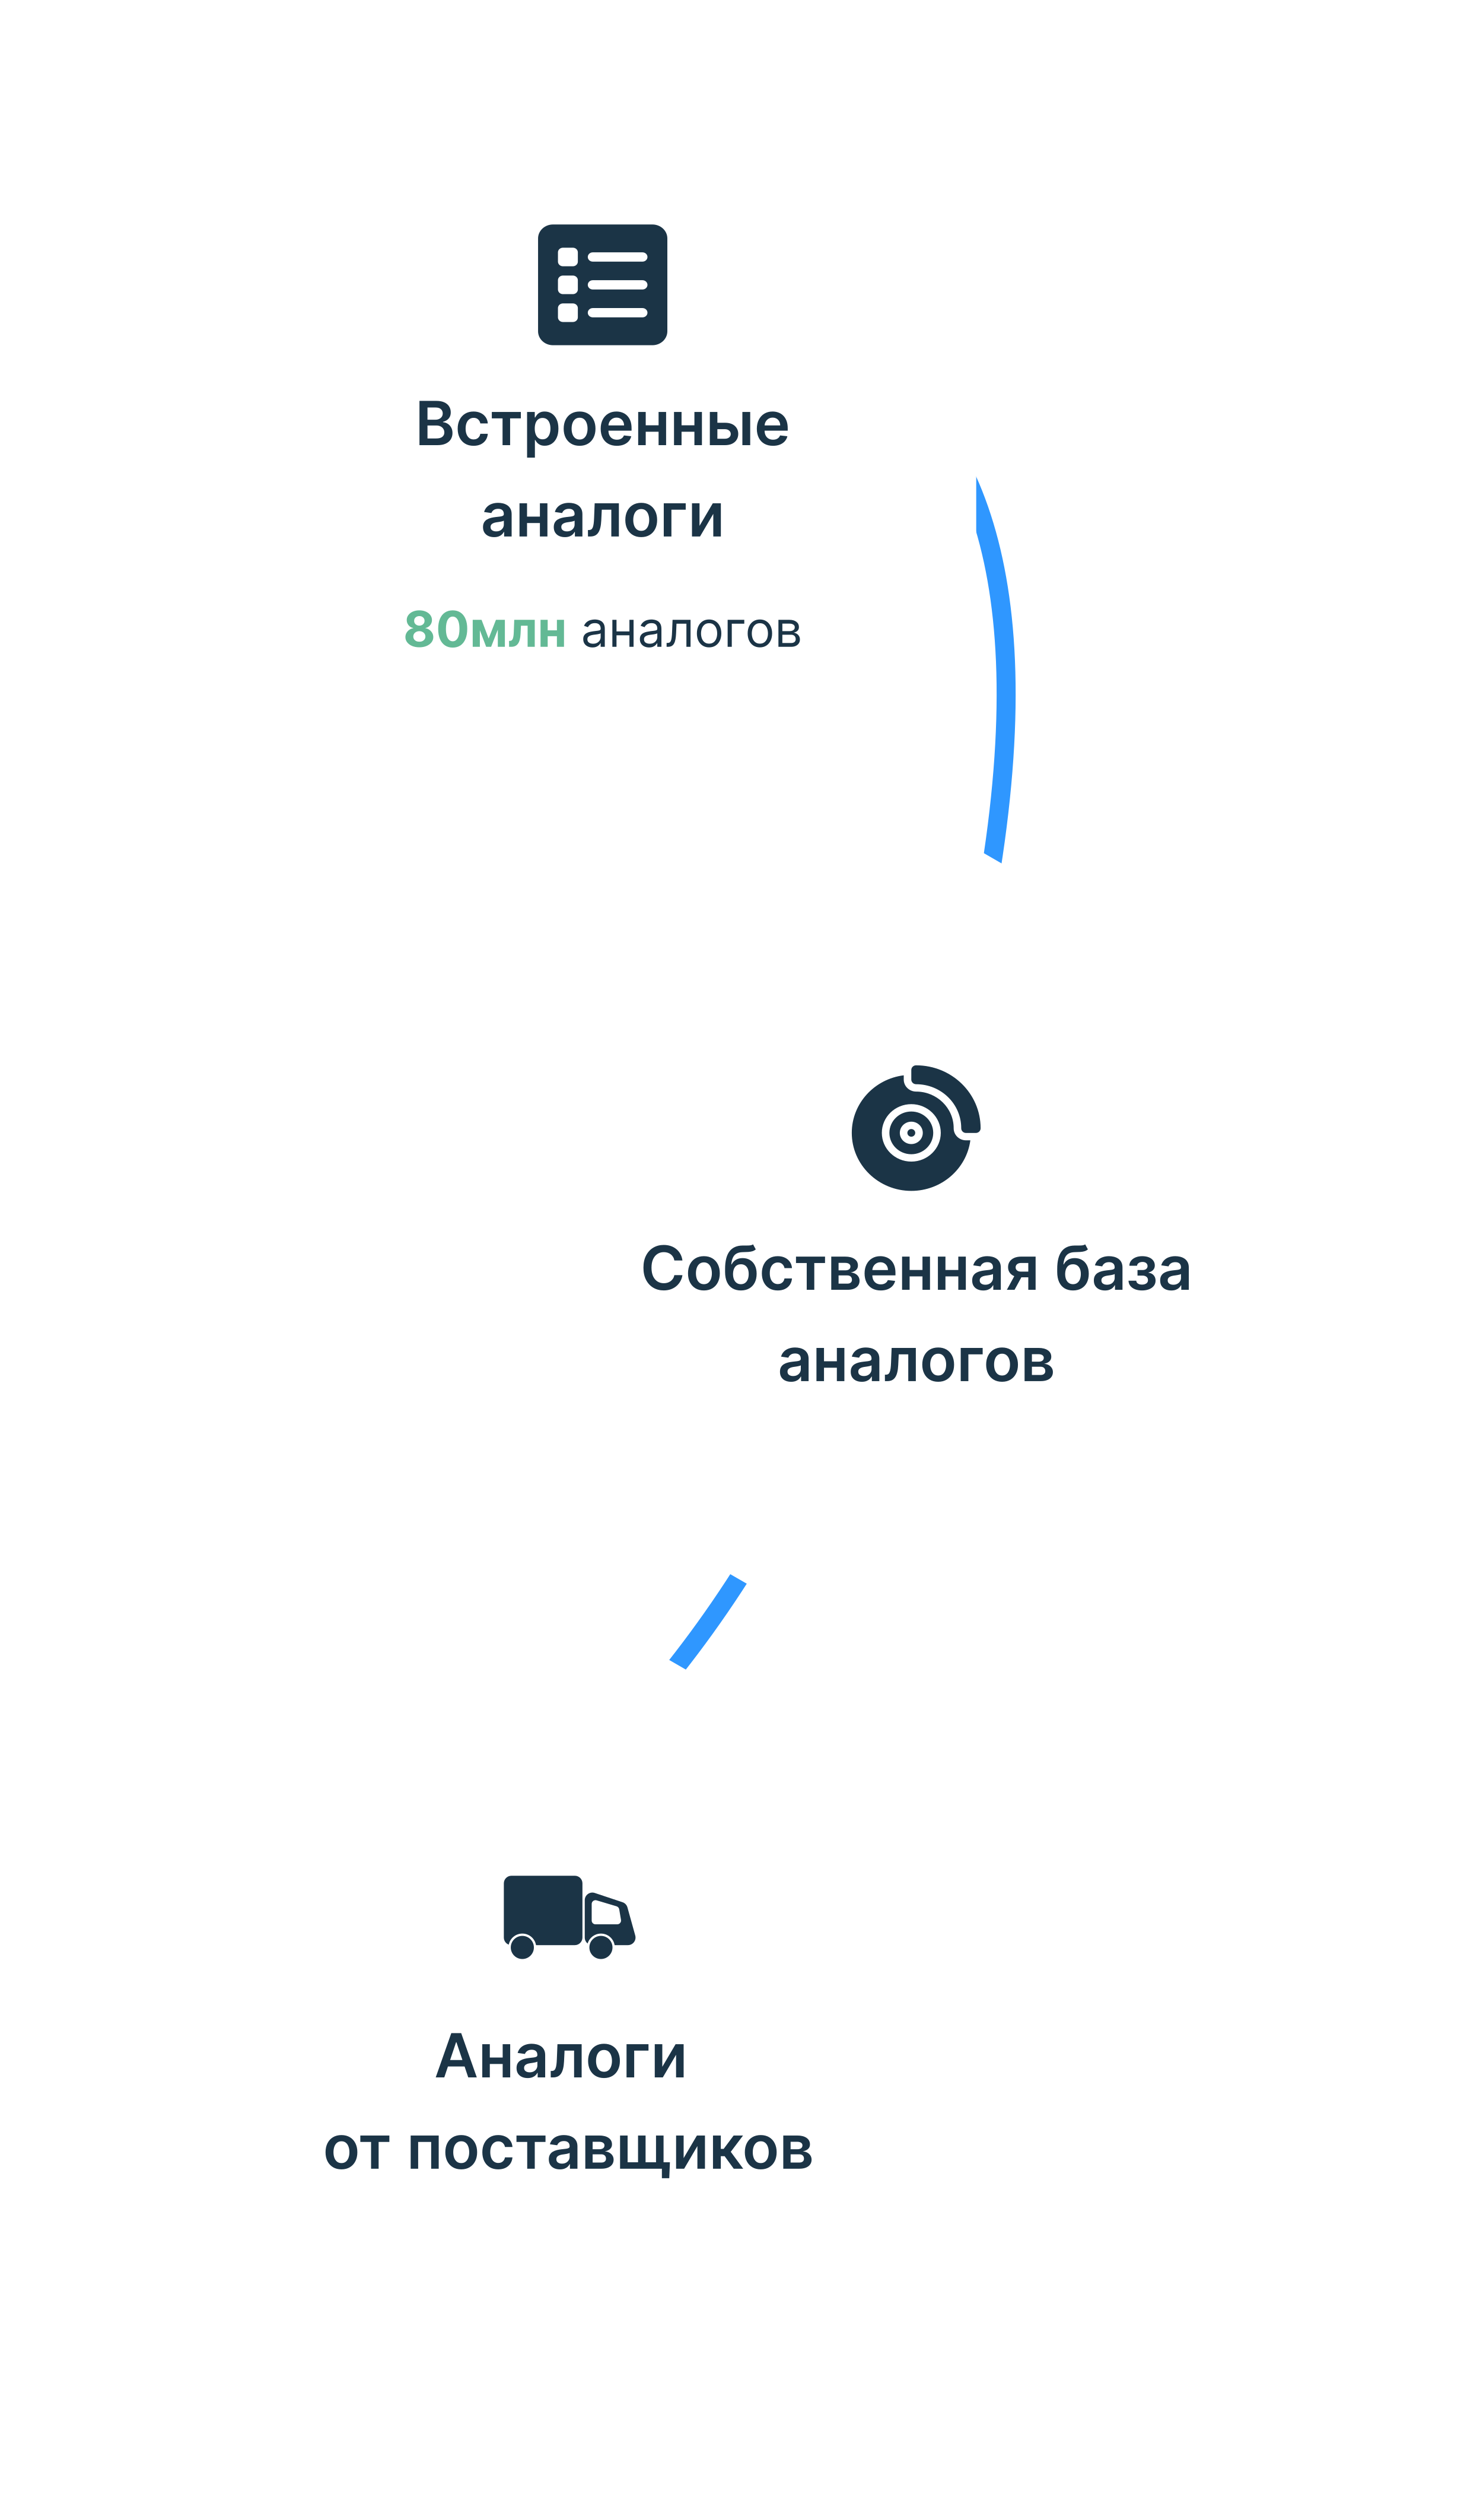 <?xml version="1.0" encoding="UTF-8"?> <svg xmlns="http://www.w3.org/2000/svg" width="390" height="657" viewBox="0 0 390 657" fill="none"> <path d="M144 76.5C203 76.5 306.5 79 246.5 291C207.721 428.018 161.5 451.167 129 495" stroke="#2F97FF" stroke-width="5" stroke-linejoin="round"></path> <g filter="url(#filter0_d_270_41472)"> <path d="M148 8.774C154.188 5.201 161.812 5.201 168 8.774L246.727 54.227C252.915 57.799 256.727 64.402 256.727 71.547V162.453C256.727 169.598 252.915 176.201 246.727 179.774L168 225.226C161.812 228.799 154.188 228.799 148 225.226L69.273 179.774C63.085 176.201 59.273 169.598 59.273 162.453V71.547C59.273 64.402 63.085 57.799 69.273 54.227L148 8.774Z" fill="white"></path> </g> <path d="M171.577 59H145.423C144.383 59 143.385 59.386 142.649 60.072C141.913 60.759 141.5 61.69 141.5 62.661V87.072C141.5 88.043 141.913 88.974 142.649 89.661C143.385 90.348 144.383 90.733 145.423 90.733H171.577C172.617 90.733 173.615 90.348 174.351 89.661C175.087 88.974 175.5 88.043 175.5 87.072V62.661C175.5 61.69 175.087 60.759 174.351 60.072C173.615 59.386 172.617 59 171.577 59ZM148.038 72.426H150.654C151.001 72.426 151.333 72.554 151.579 72.783C151.824 73.012 151.962 73.323 151.962 73.646V76.087C151.962 76.411 151.824 76.721 151.579 76.95C151.333 77.179 151.001 77.308 150.654 77.308H148.038C147.692 77.308 147.359 77.179 147.114 76.95C146.869 76.721 146.731 76.411 146.731 76.087V73.646C146.731 73.323 146.869 73.012 147.114 72.783C147.359 72.554 147.692 72.426 148.038 72.426ZM146.731 68.764V66.323C146.731 65.999 146.869 65.689 147.114 65.46C147.359 65.231 147.692 65.103 148.038 65.103H150.654C151.001 65.103 151.333 65.231 151.579 65.46C151.824 65.689 151.962 65.999 151.962 66.323V68.764C151.962 69.088 151.824 69.398 151.579 69.627C151.333 69.856 151.001 69.985 150.654 69.985H148.038C147.692 69.985 147.359 69.856 147.114 69.627C146.869 69.398 146.731 69.088 146.731 68.764ZM148.038 79.749H150.654C151.001 79.749 151.333 79.877 151.579 80.106C151.824 80.335 151.962 80.645 151.962 80.969V83.41C151.962 83.734 151.824 84.044 151.579 84.273C151.333 84.502 151.001 84.631 150.654 84.631H148.038C147.692 84.631 147.359 84.502 147.114 84.273C146.869 84.044 146.731 83.734 146.731 83.41V80.969C146.731 80.645 146.869 80.335 147.114 80.106C147.359 79.877 147.692 79.749 148.038 79.749ZM155.885 80.969H168.962C169.308 80.969 169.641 81.098 169.886 81.327C170.131 81.556 170.269 81.866 170.269 82.19C170.269 82.513 170.131 82.824 169.886 83.053C169.641 83.282 169.308 83.41 168.962 83.41H155.885C155.538 83.41 155.205 83.282 154.96 83.053C154.715 82.824 154.577 82.513 154.577 82.19C154.577 81.866 154.715 81.556 154.96 81.327C155.205 81.098 155.538 80.969 155.885 80.969V80.969ZM154.577 74.867C154.577 74.543 154.715 74.233 154.96 74.004C155.205 73.775 155.538 73.646 155.885 73.646H168.962C169.308 73.646 169.641 73.775 169.886 74.004C170.131 74.233 170.269 74.543 170.269 74.867C170.269 75.19 170.131 75.501 169.886 75.73C169.641 75.959 169.308 76.087 168.962 76.087H155.885C155.538 76.087 155.205 75.959 154.96 75.73C154.715 75.501 154.577 75.19 154.577 74.867ZM168.962 68.764H155.885C155.538 68.764 155.205 68.635 154.96 68.407C154.715 68.178 154.577 67.867 154.577 67.544C154.577 67.22 154.715 66.909 154.96 66.681C155.205 66.452 155.538 66.323 155.885 66.323H168.962C169.308 66.323 169.641 66.452 169.886 66.681C170.131 66.909 170.269 67.22 170.269 67.544C170.269 67.867 170.131 68.178 169.886 68.407C169.641 68.635 169.308 68.764 168.962 68.764Z" fill="#1B3446"></path> <path d="M110.312 117V105.364H114.766C115.607 105.364 116.306 105.496 116.863 105.761C117.424 106.023 117.842 106.381 118.119 106.835C118.399 107.29 118.539 107.805 118.539 108.381C118.539 108.854 118.448 109.259 118.266 109.597C118.085 109.93 117.84 110.201 117.533 110.409C117.227 110.617 116.884 110.767 116.505 110.858V110.972C116.918 110.994 117.314 111.121 117.692 111.352C118.075 111.58 118.388 111.902 118.63 112.318C118.872 112.735 118.994 113.239 118.994 113.83C118.994 114.432 118.848 114.973 118.556 115.455C118.264 115.932 117.825 116.309 117.238 116.585C116.651 116.862 115.912 117 115.022 117H110.312ZM112.42 115.239H114.687C115.452 115.239 116.003 115.093 116.34 114.801C116.681 114.506 116.852 114.127 116.852 113.665C116.852 113.32 116.766 113.009 116.596 112.733C116.425 112.453 116.183 112.233 115.869 112.074C115.554 111.911 115.179 111.83 114.744 111.83H112.42V115.239ZM112.42 110.312H114.505C114.869 110.312 115.196 110.246 115.488 110.114C115.78 109.977 116.009 109.786 116.175 109.54C116.346 109.29 116.431 108.994 116.431 108.653C116.431 108.203 116.272 107.831 115.954 107.54C115.639 107.248 115.172 107.102 114.55 107.102H112.42V110.312ZM124.543 117.17C123.672 117.17 122.924 116.979 122.299 116.597C121.678 116.214 121.199 115.686 120.862 115.011C120.528 114.333 120.362 113.553 120.362 112.67C120.362 111.784 120.532 111.002 120.873 110.324C121.214 109.642 121.695 109.112 122.316 108.733C122.941 108.35 123.68 108.159 124.532 108.159C125.24 108.159 125.867 108.29 126.413 108.551C126.962 108.809 127.399 109.174 127.725 109.648C128.051 110.117 128.237 110.667 128.282 111.295H126.316C126.237 110.875 126.047 110.525 125.748 110.244C125.452 109.96 125.057 109.818 124.56 109.818C124.14 109.818 123.771 109.932 123.452 110.159C123.134 110.383 122.886 110.705 122.708 111.125C122.534 111.545 122.447 112.049 122.447 112.636C122.447 113.231 122.534 113.742 122.708 114.17C122.882 114.595 123.127 114.922 123.441 115.153C123.759 115.381 124.132 115.494 124.56 115.494C124.863 115.494 125.134 115.437 125.373 115.324C125.615 115.206 125.818 115.038 125.981 114.818C126.144 114.598 126.255 114.331 126.316 114.017H128.282C128.233 114.634 128.051 115.182 127.737 115.659C127.422 116.133 126.994 116.504 126.452 116.773C125.911 117.038 125.274 117.17 124.543 117.17ZM129.337 109.96V108.273H136.974V109.96H134.15V117H132.161V109.96H129.337ZM138.612 120.273V108.273H140.634V109.716H140.754C140.86 109.504 141.009 109.278 141.202 109.04C141.396 108.797 141.657 108.591 141.987 108.42C142.316 108.246 142.737 108.159 143.248 108.159C143.922 108.159 144.53 108.331 145.072 108.676C145.617 109.017 146.049 109.523 146.367 110.193C146.689 110.86 146.85 111.678 146.85 112.648C146.85 113.606 146.693 114.42 146.379 115.091C146.064 115.761 145.636 116.273 145.094 116.625C144.553 116.977 143.939 117.153 143.254 117.153C142.754 117.153 142.339 117.07 142.009 116.903C141.68 116.737 141.415 116.536 141.214 116.301C141.017 116.062 140.863 115.837 140.754 115.625H140.668V120.273H138.612ZM140.629 112.636C140.629 113.201 140.708 113.695 140.867 114.119C141.03 114.544 141.263 114.875 141.566 115.114C141.873 115.348 142.244 115.466 142.68 115.466C143.134 115.466 143.515 115.345 143.822 115.102C144.129 114.856 144.36 114.521 144.515 114.097C144.674 113.669 144.754 113.182 144.754 112.636C144.754 112.095 144.676 111.614 144.521 111.193C144.365 110.773 144.134 110.443 143.827 110.205C143.521 109.966 143.138 109.847 142.68 109.847C142.24 109.847 141.867 109.962 141.56 110.193C141.254 110.424 141.021 110.748 140.862 111.165C140.706 111.581 140.629 112.072 140.629 112.636ZM152.418 117.17C151.566 117.17 150.827 116.983 150.202 116.608C149.577 116.233 149.093 115.708 148.748 115.034C148.407 114.36 148.237 113.572 148.237 112.67C148.237 111.769 148.407 110.979 148.748 110.301C149.093 109.623 149.577 109.097 150.202 108.722C150.827 108.347 151.566 108.159 152.418 108.159C153.271 108.159 154.009 108.347 154.634 108.722C155.259 109.097 155.742 109.623 156.083 110.301C156.428 110.979 156.6 111.769 156.6 112.67C156.6 113.572 156.428 114.36 156.083 115.034C155.742 115.708 155.259 116.233 154.634 116.608C154.009 116.983 153.271 117.17 152.418 117.17ZM152.43 115.523C152.892 115.523 153.278 115.396 153.589 115.142C153.899 114.884 154.13 114.54 154.282 114.108C154.437 113.676 154.515 113.195 154.515 112.665C154.515 112.131 154.437 111.648 154.282 111.216C154.13 110.78 153.899 110.434 153.589 110.176C153.278 109.919 152.892 109.79 152.43 109.79C151.956 109.79 151.562 109.919 151.248 110.176C150.937 110.434 150.704 110.78 150.549 111.216C150.397 111.648 150.322 112.131 150.322 112.665C150.322 113.195 150.397 113.676 150.549 114.108C150.704 114.54 150.937 114.884 151.248 115.142C151.562 115.396 151.956 115.523 152.43 115.523ZM162.21 117.17C161.335 117.17 160.579 116.989 159.942 116.625C159.31 116.258 158.823 115.739 158.482 115.068C158.141 114.394 157.971 113.6 157.971 112.688C157.971 111.79 158.141 111.002 158.482 110.324C158.827 109.642 159.308 109.112 159.925 108.733C160.543 108.35 161.268 108.159 162.102 108.159C162.639 108.159 163.147 108.246 163.624 108.42C164.105 108.591 164.53 108.856 164.897 109.216C165.268 109.576 165.56 110.034 165.772 110.591C165.984 111.144 166.09 111.803 166.09 112.568V113.199H158.937V111.812H164.119C164.115 111.419 164.03 111.068 163.863 110.761C163.696 110.451 163.463 110.206 163.164 110.028C162.869 109.85 162.524 109.761 162.13 109.761C161.71 109.761 161.34 109.864 161.022 110.068C160.704 110.269 160.456 110.534 160.278 110.864C160.103 111.189 160.014 111.547 160.011 111.938V113.148C160.011 113.655 160.103 114.091 160.289 114.455C160.475 114.814 160.734 115.091 161.067 115.284C161.401 115.473 161.791 115.568 162.238 115.568C162.537 115.568 162.808 115.527 163.05 115.443C163.293 115.356 163.503 115.229 163.681 115.062C163.859 114.896 163.994 114.689 164.085 114.443L166.005 114.659C165.884 115.167 165.653 115.61 165.312 115.989C164.975 116.364 164.543 116.655 164.016 116.864C163.49 117.068 162.888 117.17 162.21 117.17ZM173.825 111.784V113.472H169.177V111.784H173.825ZM169.813 108.273V117H167.83V108.273H169.813ZM175.171 108.273V117H173.194V108.273H175.171ZM183.246 111.784V113.472H178.599V111.784H183.246ZM179.235 108.273V117H177.252V108.273H179.235ZM184.593 108.273V117H182.616V108.273H184.593ZM188.066 111.114H190.64C191.754 111.114 192.615 111.384 193.225 111.926C193.835 112.468 194.142 113.178 194.146 114.057C194.142 114.629 194.002 115.136 193.725 115.58C193.452 116.023 193.055 116.371 192.532 116.625C192.013 116.875 191.382 117 190.64 117H186.674V108.273H188.657V115.312H190.64C191.087 115.312 191.454 115.199 191.742 114.972C192.03 114.741 192.174 114.445 192.174 114.085C192.174 113.706 192.03 113.398 191.742 113.159C191.454 112.92 191.087 112.801 190.64 112.801H188.066V111.114ZM195.231 117V108.273H197.288V117H195.231ZM203.272 117.17C202.397 117.17 201.641 116.989 201.005 116.625C200.372 116.258 199.886 115.739 199.545 115.068C199.204 114.394 199.033 113.6 199.033 112.688C199.033 111.79 199.204 111.002 199.545 110.324C199.889 109.642 200.371 109.112 200.988 108.733C201.605 108.35 202.331 108.159 203.164 108.159C203.702 108.159 204.21 108.246 204.687 108.42C205.168 108.591 205.592 108.856 205.96 109.216C206.331 109.576 206.622 110.034 206.835 110.591C207.047 111.144 207.153 111.803 207.153 112.568V113.199H199.999V111.812H205.181C205.177 111.419 205.092 111.068 204.925 110.761C204.759 110.451 204.526 110.206 204.227 110.028C203.931 109.85 203.586 109.761 203.192 109.761C202.772 109.761 202.403 109.864 202.085 110.068C201.766 110.269 201.518 110.534 201.34 110.864C201.166 111.189 201.077 111.547 201.073 111.938V113.148C201.073 113.655 201.166 114.091 201.352 114.455C201.537 114.814 201.797 115.091 202.13 115.284C202.463 115.473 202.853 115.568 203.3 115.568C203.6 115.568 203.871 115.527 204.113 115.443C204.355 115.356 204.566 115.229 204.744 115.062C204.922 114.896 205.056 114.689 205.147 114.443L207.067 114.659C206.946 115.167 206.715 115.61 206.374 115.989C206.037 116.364 205.605 116.655 205.079 116.864C204.552 117.068 203.95 117.17 203.272 117.17ZM129.943 141.176C129.39 141.176 128.892 141.078 128.449 140.881C128.009 140.68 127.661 140.384 127.403 139.994C127.15 139.604 127.023 139.123 127.023 138.551C127.023 138.059 127.114 137.652 127.295 137.33C127.477 137.008 127.725 136.75 128.04 136.557C128.354 136.364 128.708 136.218 129.102 136.119C129.5 136.017 129.911 135.943 130.335 135.898C130.847 135.845 131.261 135.797 131.58 135.756C131.898 135.71 132.129 135.642 132.273 135.551C132.42 135.456 132.494 135.311 132.494 135.114V135.08C132.494 134.652 132.367 134.32 132.114 134.085C131.86 133.85 131.494 133.733 131.017 133.733C130.513 133.733 130.114 133.843 129.818 134.062C129.527 134.282 129.33 134.542 129.227 134.841L127.307 134.568C127.458 134.038 127.708 133.595 128.057 133.239C128.405 132.879 128.831 132.61 129.335 132.432C129.839 132.25 130.396 132.159 131.006 132.159C131.426 132.159 131.845 132.208 132.261 132.307C132.678 132.405 133.059 132.568 133.403 132.795C133.748 133.019 134.025 133.324 134.233 133.71C134.445 134.097 134.551 134.58 134.551 135.159V141H132.574V139.801H132.506C132.381 140.044 132.205 140.271 131.977 140.483C131.754 140.691 131.472 140.86 131.131 140.989C130.794 141.114 130.398 141.176 129.943 141.176ZM130.477 139.665C130.89 139.665 131.248 139.583 131.551 139.42C131.854 139.254 132.087 139.034 132.25 138.761C132.417 138.489 132.5 138.191 132.5 137.869V136.841C132.436 136.894 132.326 136.943 132.17 136.989C132.019 137.034 131.848 137.074 131.659 137.108C131.47 137.142 131.282 137.172 131.097 137.199C130.911 137.225 130.75 137.248 130.614 137.267C130.307 137.309 130.032 137.377 129.79 137.472C129.547 137.566 129.356 137.699 129.216 137.869C129.076 138.036 129.006 138.252 129.006 138.517C129.006 138.896 129.144 139.182 129.42 139.375C129.697 139.568 130.049 139.665 130.477 139.665ZM142.614 135.784V137.472H137.966V135.784H142.614ZM138.602 132.273V141H136.619V132.273H138.602ZM143.96 132.273V141H141.983V132.273H143.96ZM148.553 141.176C148 141.176 147.501 141.078 147.058 140.881C146.619 140.68 146.27 140.384 146.013 139.994C145.759 139.604 145.632 139.123 145.632 138.551C145.632 138.059 145.723 137.652 145.905 137.33C146.087 137.008 146.335 136.75 146.649 136.557C146.964 136.364 147.318 136.218 147.712 136.119C148.109 136.017 148.52 135.943 148.945 135.898C149.456 135.845 149.871 135.797 150.189 135.756C150.507 135.71 150.738 135.642 150.882 135.551C151.03 135.456 151.104 135.311 151.104 135.114V135.08C151.104 134.652 150.977 134.32 150.723 134.085C150.469 133.85 150.104 133.733 149.626 133.733C149.123 133.733 148.723 133.843 148.428 134.062C148.136 134.282 147.939 134.542 147.837 134.841L145.916 134.568C146.068 134.038 146.318 133.595 146.666 133.239C147.015 132.879 147.441 132.61 147.945 132.432C148.448 132.25 149.005 132.159 149.615 132.159C150.036 132.159 150.454 132.208 150.871 132.307C151.287 132.405 151.668 132.568 152.013 132.795C152.357 133.019 152.634 133.324 152.842 133.71C153.054 134.097 153.161 134.58 153.161 135.159V141H151.183V139.801H151.115C150.99 140.044 150.814 140.271 150.587 140.483C150.363 140.691 150.081 140.86 149.74 140.989C149.403 141.114 149.007 141.176 148.553 141.176ZM149.087 139.665C149.5 139.665 149.857 139.583 150.161 139.42C150.464 139.254 150.696 139.034 150.859 138.761C151.026 138.489 151.109 138.191 151.109 137.869V136.841C151.045 136.894 150.935 136.943 150.78 136.989C150.628 137.034 150.458 137.074 150.268 137.108C150.079 137.142 149.892 137.172 149.706 137.199C149.52 137.225 149.359 137.248 149.223 137.267C148.916 137.309 148.642 137.377 148.399 137.472C148.157 137.566 147.965 137.699 147.825 137.869C147.685 138.036 147.615 138.252 147.615 138.517C147.615 138.896 147.753 139.182 148.03 139.375C148.306 139.568 148.659 139.665 149.087 139.665ZM154.626 141L154.615 139.307H154.916C155.143 139.307 155.335 139.256 155.49 139.153C155.645 139.051 155.774 138.881 155.876 138.642C155.979 138.4 156.058 138.074 156.115 137.665C156.172 137.256 156.212 136.746 156.234 136.136L156.388 132.273H162.751V141H160.763V133.96H158.257L158.121 136.773C158.087 137.5 158.005 138.131 157.876 138.665C157.751 139.195 157.573 139.633 157.342 139.977C157.115 140.322 156.829 140.58 156.484 140.75C156.14 140.917 155.732 141 155.263 141H154.626ZM168.629 141.17C167.777 141.17 167.038 140.983 166.413 140.608C165.788 140.233 165.304 139.708 164.959 139.034C164.618 138.36 164.447 137.572 164.447 136.67C164.447 135.769 164.618 134.979 164.959 134.301C165.304 133.623 165.788 133.097 166.413 132.722C167.038 132.347 167.777 132.159 168.629 132.159C169.482 132.159 170.22 132.347 170.845 132.722C171.47 133.097 171.953 133.623 172.294 134.301C172.639 134.979 172.811 135.769 172.811 136.67C172.811 137.572 172.639 138.36 172.294 139.034C171.953 139.708 171.47 140.233 170.845 140.608C170.22 140.983 169.482 141.17 168.629 141.17ZM168.641 139.523C169.103 139.523 169.489 139.396 169.8 139.142C170.11 138.884 170.341 138.54 170.493 138.108C170.648 137.676 170.726 137.195 170.726 136.665C170.726 136.131 170.648 135.648 170.493 135.216C170.341 134.78 170.11 134.434 169.8 134.176C169.489 133.919 169.103 133.79 168.641 133.79C168.167 133.79 167.773 133.919 167.459 134.176C167.148 134.434 166.915 134.78 166.76 135.216C166.608 135.648 166.533 136.131 166.533 136.665C166.533 137.195 166.608 137.676 166.76 138.108C166.915 138.54 167.148 138.884 167.459 139.142C167.773 139.396 168.167 139.523 168.641 139.523ZM180.33 132.273V133.96H176.568V141H174.557V132.273H180.33ZM183.962 138.216L187.456 132.273H189.57V141H187.581V135.051L184.098 141H181.979V132.273H183.962V138.216Z" fill="#1B3446"></path> <path d="M110.279 170.129C109.568 170.129 108.936 170.014 108.382 169.783C107.831 169.549 107.398 169.231 107.085 168.827C106.771 168.424 106.614 167.967 106.614 167.456C106.614 167.062 106.703 166.701 106.881 166.371C107.063 166.039 107.309 165.764 107.62 165.545C107.931 165.324 108.279 165.182 108.663 165.12V165.056C108.159 164.954 107.749 164.71 107.435 164.322C107.121 163.931 106.965 163.477 106.965 162.96C106.965 162.471 107.108 162.035 107.394 161.653C107.68 161.269 108.072 160.967 108.571 160.749C109.073 160.527 109.642 160.416 110.279 160.416C110.916 160.416 111.484 160.527 111.983 160.749C112.484 160.97 112.878 161.273 113.164 161.658C113.451 162.04 113.595 162.474 113.598 162.96C113.595 163.48 113.435 163.934 113.118 164.322C112.801 164.71 112.395 164.954 111.9 165.056V165.12C112.278 165.182 112.621 165.324 112.929 165.545C113.24 165.764 113.486 166.039 113.668 166.371C113.852 166.701 113.946 167.062 113.949 167.456C113.946 167.967 113.788 168.424 113.474 168.827C113.16 169.231 112.726 169.549 112.172 169.783C111.621 170.014 110.99 170.129 110.279 170.129ZM110.279 168.661C110.596 168.661 110.873 168.604 111.11 168.49C111.347 168.373 111.532 168.213 111.664 168.01C111.8 167.804 111.867 167.567 111.867 167.299C111.867 167.025 111.798 166.784 111.659 166.575C111.521 166.362 111.333 166.196 111.096 166.076C110.859 165.953 110.587 165.891 110.279 165.891C109.974 165.891 109.702 165.953 109.462 166.076C109.222 166.196 109.033 166.362 108.894 166.575C108.759 166.784 108.691 167.025 108.691 167.299C108.691 167.567 108.757 167.804 108.89 168.01C109.022 168.213 109.208 168.373 109.448 168.49C109.688 168.604 109.965 168.661 110.279 168.661ZM110.279 164.437C110.544 164.437 110.779 164.383 110.985 164.276C111.192 164.168 111.353 164.019 111.47 163.828C111.587 163.637 111.646 163.417 111.646 163.168C111.646 162.921 111.587 162.706 111.47 162.521C111.353 162.334 111.193 162.187 110.99 162.083C110.787 161.975 110.55 161.921 110.279 161.921C110.011 161.921 109.774 161.975 109.568 162.083C109.362 162.187 109.2 162.334 109.083 162.521C108.97 162.706 108.913 162.921 108.913 163.168C108.913 163.417 108.971 163.637 109.088 163.828C109.205 164.019 109.367 164.168 109.573 164.276C109.779 164.383 110.014 164.437 110.279 164.437ZM119.054 170.208C118.26 170.205 117.577 170.009 117.004 169.621C116.435 169.234 115.996 168.672 115.689 167.936C115.384 167.201 115.233 166.316 115.236 165.282C115.236 164.251 115.388 163.372 115.693 162.646C116.001 161.92 116.439 161.367 117.009 160.989C117.581 160.607 118.263 160.416 119.054 160.416C119.845 160.416 120.525 160.607 121.094 160.989C121.667 161.37 122.107 161.924 122.415 162.651C122.722 163.374 122.875 164.251 122.872 165.282C122.872 166.319 122.718 167.205 122.41 167.941C122.105 168.677 121.668 169.238 121.099 169.626C120.53 170.014 119.848 170.208 119.054 170.208ZM119.054 168.55C119.596 168.55 120.028 168.278 120.351 167.733C120.674 167.189 120.834 166.371 120.831 165.282C120.831 164.565 120.757 163.968 120.61 163.491C120.465 163.014 120.259 162.655 119.991 162.415C119.726 162.175 119.414 162.055 119.054 162.055C118.515 162.055 118.084 162.324 117.761 162.863C117.438 163.402 117.275 164.208 117.272 165.282C117.272 166.008 117.344 166.615 117.489 167.101C117.637 167.584 117.844 167.947 118.112 168.19C118.38 168.43 118.694 168.55 119.054 168.55ZM128.507 167.826L130.428 162.909H131.924L129.158 170H127.852L125.151 162.909H126.642L128.507 167.826ZM126.194 162.909V170H124.316V162.909H126.194ZM130.917 170V162.909H132.773V170H130.917ZM133.879 170L133.869 168.44H134.105C134.271 168.44 134.414 168.4 134.534 168.32C134.657 168.237 134.759 168.103 134.839 167.918C134.919 167.733 134.982 167.489 135.028 167.184C135.074 166.876 135.105 166.498 135.12 166.048L135.236 162.909H140.628V170H138.754V164.456H137.004L136.893 166.621C136.865 167.215 136.793 167.726 136.676 168.153C136.562 168.581 136.404 168.932 136.201 169.206C135.998 169.477 135.753 169.677 135.467 169.806C135.18 169.935 134.848 170 134.47 170H133.879ZM147.087 165.67V167.216H143.385V165.67H147.087ZM144.031 162.909V170H142.152V162.909H144.031ZM148.32 162.909V170H146.455V162.909H148.32Z" fill="#63B995"></path> <path d="M155.801 170.166C155.352 170.166 154.944 170.082 154.578 169.912C154.211 169.74 153.921 169.492 153.705 169.169C153.49 168.843 153.382 168.449 153.382 167.987C153.382 167.581 153.462 167.252 153.622 166.999C153.782 166.744 153.996 166.544 154.264 166.399C154.532 166.254 154.827 166.147 155.15 166.076C155.476 166.002 155.804 165.944 156.133 165.901C156.564 165.845 156.914 165.804 157.181 165.776C157.452 165.745 157.649 165.694 157.772 165.624C157.899 165.553 157.962 165.43 157.962 165.254V165.217C157.962 164.762 157.837 164.408 157.588 164.156C157.341 163.903 156.968 163.777 156.466 163.777C155.946 163.777 155.538 163.891 155.242 164.119C154.947 164.346 154.739 164.589 154.619 164.848L153.585 164.479C153.77 164.048 154.016 163.712 154.324 163.472C154.635 163.229 154.973 163.06 155.339 162.964C155.709 162.866 156.072 162.817 156.429 162.817C156.657 162.817 156.918 162.844 157.214 162.9C157.512 162.952 157.8 163.061 158.077 163.228C158.357 163.394 158.589 163.645 158.774 163.98C158.959 164.316 159.051 164.765 159.051 165.328V170H157.962V169.04H157.906C157.832 169.194 157.709 169.358 157.537 169.534C157.365 169.709 157.135 169.858 156.849 169.982C156.563 170.105 156.213 170.166 155.801 170.166ZM155.967 169.188C156.398 169.188 156.761 169.103 157.057 168.934C157.355 168.764 157.58 168.546 157.731 168.278C157.885 168.01 157.962 167.729 157.962 167.433V166.436C157.915 166.491 157.814 166.542 157.657 166.588C157.503 166.632 157.325 166.67 157.121 166.704C156.921 166.735 156.726 166.762 156.535 166.787C156.347 166.808 156.195 166.827 156.078 166.842C155.795 166.879 155.53 166.939 155.284 167.022C155.041 167.102 154.844 167.224 154.693 167.387C154.545 167.547 154.472 167.766 154.472 168.043C154.472 168.421 154.612 168.707 154.892 168.901C155.175 169.092 155.533 169.188 155.967 169.188ZM165.785 165.956V166.972H161.871V165.956H165.785ZM162.129 162.909V170H161.04V162.909H162.129ZM166.616 162.909V170H165.527V162.909H166.616ZM170.693 170.166C170.243 170.166 169.836 170.082 169.469 169.912C169.103 169.74 168.812 169.492 168.597 169.169C168.381 168.843 168.274 168.449 168.274 167.987C168.274 167.581 168.354 167.252 168.514 166.999C168.674 166.744 168.888 166.544 169.155 166.399C169.423 166.254 169.719 166.147 170.042 166.076C170.368 166.002 170.696 165.944 171.025 165.901C171.456 165.845 171.805 165.804 172.073 165.776C172.344 165.745 172.541 165.694 172.664 165.624C172.79 165.553 172.853 165.43 172.853 165.254V165.217C172.853 164.762 172.729 164.408 172.479 164.156C172.233 163.903 171.859 163.777 171.357 163.777C170.837 163.777 170.43 163.891 170.134 164.119C169.839 164.346 169.631 164.589 169.511 164.848L168.477 164.479C168.661 164.048 168.908 163.712 169.215 163.472C169.526 163.229 169.865 163.06 170.231 162.964C170.6 162.866 170.964 162.817 171.321 162.817C171.548 162.817 171.81 162.844 172.105 162.9C172.404 162.952 172.692 163.061 172.969 163.228C173.249 163.394 173.481 163.645 173.666 163.98C173.85 164.316 173.943 164.765 173.943 165.328V170H172.853V169.04H172.798C172.724 169.194 172.601 169.358 172.428 169.534C172.256 169.709 172.027 169.858 171.741 169.982C171.454 170.105 171.105 170.166 170.693 170.166ZM170.859 169.188C171.29 169.188 171.653 169.103 171.948 168.934C172.247 168.764 172.472 168.546 172.622 168.278C172.776 168.01 172.853 167.729 172.853 167.433V166.436C172.807 166.491 172.705 166.542 172.549 166.588C172.395 166.632 172.216 166.67 172.013 166.704C171.813 166.735 171.618 166.762 171.427 166.787C171.239 166.808 171.087 166.827 170.97 166.842C170.687 166.879 170.422 166.939 170.176 167.022C169.933 167.102 169.736 167.224 169.585 167.387C169.437 167.547 169.363 167.766 169.363 168.043C169.363 168.421 169.503 168.707 169.783 168.901C170.066 169.092 170.425 169.188 170.859 169.188ZM175.303 170V168.984H175.562C175.774 168.984 175.951 168.943 176.093 168.86C176.234 168.774 176.348 168.624 176.434 168.412C176.524 168.196 176.591 167.898 176.638 167.516C176.687 167.132 176.722 166.642 176.744 166.048L176.873 162.909H181.6V170H180.511V163.925H177.907L177.796 166.455C177.772 167.036 177.719 167.549 177.639 167.992C177.562 168.432 177.444 168.801 177.284 169.1C177.127 169.398 176.918 169.623 176.656 169.774C176.394 169.925 176.067 170 175.673 170H175.303ZM186.48 170.148C185.84 170.148 185.278 169.995 184.795 169.691C184.315 169.386 183.939 168.96 183.668 168.412C183.401 167.864 183.267 167.224 183.267 166.491C183.267 165.753 183.401 165.108 183.668 164.557C183.939 164.006 184.315 163.578 184.795 163.274C185.278 162.969 185.84 162.817 186.48 162.817C187.12 162.817 187.68 162.969 188.16 163.274C188.643 163.578 189.019 164.006 189.287 164.557C189.558 165.108 189.693 165.753 189.693 166.491C189.693 167.224 189.558 167.864 189.287 168.412C189.019 168.96 188.643 169.386 188.16 169.691C187.68 169.995 187.12 170.148 186.48 170.148ZM186.48 169.169C186.966 169.169 187.366 169.044 187.68 168.795C187.994 168.546 188.226 168.218 188.377 167.812C188.528 167.406 188.603 166.965 188.603 166.491C188.603 166.018 188.528 165.576 188.377 165.167C188.226 164.757 187.994 164.426 187.68 164.174C187.366 163.922 186.966 163.795 186.48 163.795C185.994 163.795 185.594 163.922 185.28 164.174C184.966 164.426 184.733 164.757 184.583 165.167C184.432 165.576 184.356 166.018 184.356 166.491C184.356 166.965 184.432 167.406 184.583 167.812C184.733 168.218 184.966 168.546 185.28 168.795C185.594 169.044 185.994 169.169 186.48 169.169ZM195.732 162.909V163.925H192.446V170H191.356V162.909H195.732ZM199.835 170.148C199.195 170.148 198.634 169.995 198.15 169.691C197.67 169.386 197.295 168.96 197.024 168.412C196.756 167.864 196.622 167.224 196.622 166.491C196.622 165.753 196.756 165.108 197.024 164.557C197.295 164.006 197.67 163.578 198.15 163.274C198.634 162.969 199.195 162.817 199.835 162.817C200.476 162.817 201.036 162.969 201.516 163.274C201.999 163.578 202.374 164.006 202.642 164.557C202.913 165.108 203.048 165.753 203.048 166.491C203.048 167.224 202.913 167.864 202.642 168.412C202.374 168.96 201.999 169.386 201.516 169.691C201.036 169.995 200.476 170.148 199.835 170.148ZM199.835 169.169C200.322 169.169 200.722 169.044 201.036 168.795C201.35 168.546 201.582 168.218 201.733 167.812C201.884 167.406 201.959 166.965 201.959 166.491C201.959 166.018 201.884 165.576 201.733 165.167C201.582 164.757 201.35 164.426 201.036 164.174C200.722 163.922 200.322 163.795 199.835 163.795C199.349 163.795 198.949 163.922 198.635 164.174C198.321 164.426 198.089 164.757 197.938 165.167C197.787 165.576 197.712 166.018 197.712 166.491C197.712 166.965 197.787 167.406 197.938 167.812C198.089 168.218 198.321 168.546 198.635 168.795C198.949 169.044 199.349 169.169 199.835 169.169ZM204.712 170V162.909H207.611C208.374 162.909 208.98 163.081 209.43 163.426C209.879 163.771 210.104 164.226 210.104 164.793C210.104 165.223 209.976 165.557 209.72 165.794C209.465 166.028 209.137 166.187 208.737 166.27C208.999 166.307 209.253 166.399 209.499 166.547C209.748 166.695 209.954 166.898 210.117 167.156C210.281 167.412 210.362 167.726 210.362 168.098C210.362 168.461 210.27 168.786 210.085 169.072C209.9 169.358 209.636 169.585 209.291 169.751C208.946 169.917 208.534 170 208.054 170H204.712ZM205.746 169.003H208.054C208.429 169.003 208.723 168.914 208.936 168.735C209.148 168.557 209.254 168.313 209.254 168.006C209.254 167.639 209.148 167.352 208.936 167.142C208.723 166.93 208.429 166.824 208.054 166.824H205.746V169.003ZM205.746 165.882H207.611C207.903 165.882 208.154 165.842 208.363 165.762C208.572 165.679 208.732 165.562 208.843 165.411C208.957 165.257 209.014 165.076 209.014 164.866C209.014 164.568 208.889 164.334 208.64 164.165C208.391 163.992 208.048 163.906 207.611 163.906H205.746V165.882Z" fill="#1B3446"></path> <g filter="url(#filter1_d_270_41472)"> <path d="M231 215.774C237.188 212.201 244.812 212.201 251 215.774L329.727 261.226C335.915 264.799 339.727 271.402 339.727 278.547V369.453C339.727 376.598 335.915 383.201 329.727 386.774L251 432.226C244.812 435.799 237.188 435.799 231 432.226L152.273 386.774C146.085 383.201 142.273 376.598 142.273 369.453V278.547C142.273 271.402 146.085 264.799 152.273 261.226L231 215.774Z" fill="white"></path> </g> <path fill-rule="evenodd" clip-rule="evenodd" d="M240.899 280H240.933C250.293 280 257.88 287.39 257.88 296.506L257.88 296.561C257.877 297.233 257.314 297.775 256.624 297.775H254.038C253.34 297.775 252.781 297.22 252.783 296.54L252.783 296.507C252.783 290.132 247.477 284.965 240.933 284.965H240.92H240.919C240.222 284.965 239.653 284.421 239.653 283.742V281.223C239.653 280.551 240.21 280.001 240.899 280ZM233.892 297.751C233.892 294.655 236.477 292.136 239.656 292.136C242.834 292.136 245.42 294.655 245.42 297.751C245.42 300.846 242.834 303.365 239.656 303.365C236.477 303.365 233.892 300.846 233.892 297.751ZM236.636 297.751C236.636 299.373 237.991 300.692 239.656 300.692C241.321 300.692 242.676 299.373 242.676 297.751C242.676 296.129 241.321 294.809 239.656 294.809C237.991 294.809 236.636 296.129 236.636 297.751ZM251.745 298.782C251.131 298.182 250.794 297.384 250.797 296.534L250.797 296.506C250.797 291.209 246.372 286.899 240.933 286.899H240.924H240.92H240.919C239.126 286.899 237.667 285.483 237.667 283.742V282.624C229.97 283.578 224 289.998 224 297.75C224 306.159 231.023 313 239.656 313C247.607 313 254.193 307.196 255.183 299.709H254.038C253.171 299.709 252.357 299.379 251.745 298.782ZM239.656 305.299C235.382 305.299 231.906 301.913 231.906 297.75C231.906 293.588 235.382 290.202 239.656 290.202C243.929 290.202 247.406 293.588 247.406 297.75C247.406 301.913 243.929 305.299 239.656 305.299ZM238.622 297.751C238.622 297.195 239.086 296.743 239.656 296.743C240.226 296.743 240.69 297.195 240.69 297.751C240.69 298.306 240.226 298.758 239.656 298.758C239.086 298.758 238.622 298.306 238.622 297.751Z" fill="#1B3446"></path> <path d="M179.467 331.29H177.342C177.282 330.941 177.17 330.633 177.007 330.364C176.844 330.091 176.642 329.86 176.399 329.67C176.157 329.481 175.88 329.339 175.57 329.244C175.263 329.146 174.931 329.097 174.575 329.097C173.943 329.097 173.382 329.256 172.893 329.574C172.405 329.888 172.022 330.35 171.746 330.96C171.469 331.566 171.331 332.307 171.331 333.182C171.331 334.072 171.469 334.822 171.746 335.432C172.026 336.038 172.409 336.496 172.893 336.807C173.382 337.114 173.941 337.267 174.57 337.267C174.918 337.267 175.244 337.222 175.547 337.131C175.854 337.036 176.128 336.898 176.371 336.716C176.617 336.534 176.823 336.311 176.99 336.045C177.161 335.78 177.278 335.477 177.342 335.136L179.467 335.148C179.388 335.701 179.215 336.22 178.95 336.705C178.689 337.189 178.346 337.617 177.922 337.989C177.498 338.356 177.001 338.644 176.433 338.852C175.865 339.057 175.234 339.159 174.541 339.159C173.518 339.159 172.606 338.922 171.803 338.449C171 337.975 170.367 337.292 169.905 336.398C169.443 335.504 169.212 334.432 169.212 333.182C169.212 331.928 169.445 330.856 169.911 329.966C170.376 329.072 171.011 328.388 171.814 327.915C172.617 327.441 173.526 327.205 174.541 327.205C175.189 327.205 175.791 327.295 176.348 327.477C176.905 327.659 177.401 327.926 177.837 328.278C178.272 328.627 178.63 329.055 178.911 329.562C179.195 330.066 179.38 330.642 179.467 331.29ZM185.114 339.17C184.261 339.17 183.523 338.983 182.898 338.608C182.273 338.233 181.788 337.708 181.443 337.034C181.102 336.36 180.932 335.572 180.932 334.67C180.932 333.769 181.102 332.979 181.443 332.301C181.788 331.623 182.273 331.097 182.898 330.722C183.523 330.347 184.261 330.159 185.114 330.159C185.966 330.159 186.705 330.347 187.33 330.722C187.955 331.097 188.438 331.623 188.778 332.301C189.123 332.979 189.295 333.769 189.295 334.67C189.295 335.572 189.123 336.36 188.778 337.034C188.438 337.708 187.955 338.233 187.33 338.608C186.705 338.983 185.966 339.17 185.114 339.17ZM185.125 337.523C185.587 337.523 185.973 337.396 186.284 337.142C186.595 336.884 186.826 336.54 186.977 336.108C187.133 335.676 187.21 335.195 187.21 334.665C187.21 334.131 187.133 333.648 186.977 333.216C186.826 332.78 186.595 332.434 186.284 332.176C185.973 331.919 185.587 331.79 185.125 331.79C184.652 331.79 184.258 331.919 183.943 332.176C183.633 332.434 183.4 332.78 183.244 333.216C183.093 333.648 183.017 334.131 183.017 334.665C183.017 335.195 183.093 335.676 183.244 336.108C183.4 336.54 183.633 336.884 183.943 337.142C184.258 337.396 184.652 337.523 185.125 337.523ZM198.036 327.045L198.751 328.375C198.498 328.595 198.214 328.754 197.899 328.852C197.585 328.951 197.215 329.015 196.791 329.045C196.371 329.072 195.871 329.091 195.291 329.102C194.64 329.117 194.107 329.241 193.695 329.472C193.282 329.703 192.965 330.053 192.746 330.523C192.526 330.989 192.382 331.583 192.314 332.307H192.411C192.683 331.773 193.066 331.366 193.558 331.085C194.051 330.805 194.628 330.665 195.291 330.665C196.015 330.665 196.653 330.828 197.206 331.153C197.763 331.475 198.196 331.943 198.507 332.557C198.821 333.17 198.979 333.913 198.979 334.784C198.979 335.682 198.81 336.46 198.473 337.119C198.136 337.775 197.657 338.28 197.036 338.636C196.418 338.992 195.685 339.17 194.837 339.17C193.992 339.17 193.257 338.987 192.632 338.619C192.011 338.248 191.53 337.701 191.189 336.977C190.852 336.25 190.683 335.354 190.683 334.29V333.506C190.683 331.453 191.066 329.92 191.831 328.909C192.596 327.898 193.731 327.383 195.234 327.364C195.681 327.356 196.081 327.354 196.433 327.358C196.789 327.362 197.1 327.345 197.365 327.307C197.63 327.269 197.854 327.182 198.036 327.045ZM194.848 337.523C195.268 337.523 195.632 337.415 195.939 337.199C196.246 336.979 196.481 336.669 196.643 336.267C196.81 335.866 196.893 335.39 196.893 334.841C196.893 334.299 196.81 333.839 196.643 333.46C196.477 333.078 196.24 332.786 195.933 332.585C195.626 332.384 195.261 332.284 194.837 332.284C194.518 332.284 194.232 332.341 193.979 332.455C193.725 332.568 193.509 332.735 193.331 332.955C193.153 333.174 193.017 333.441 192.922 333.756C192.827 334.07 192.776 334.432 192.768 334.841C192.768 335.663 192.954 336.316 193.325 336.801C193.696 337.282 194.204 337.523 194.848 337.523ZM204.536 339.17C203.664 339.17 202.916 338.979 202.291 338.597C201.67 338.214 201.191 337.686 200.854 337.011C200.52 336.333 200.354 335.553 200.354 334.67C200.354 333.784 200.524 333.002 200.865 332.324C201.206 331.642 201.687 331.112 202.308 330.733C202.933 330.35 203.672 330.159 204.524 330.159C205.232 330.159 205.859 330.29 206.405 330.551C206.954 330.809 207.392 331.174 207.717 331.648C208.043 332.117 208.229 332.667 208.274 333.295H206.308C206.229 332.875 206.039 332.525 205.74 332.244C205.445 331.96 205.049 331.818 204.553 331.818C204.132 331.818 203.763 331.932 203.445 332.159C203.126 332.383 202.878 332.705 202.7 333.125C202.526 333.545 202.439 334.049 202.439 334.636C202.439 335.231 202.526 335.742 202.7 336.17C202.875 336.595 203.119 336.922 203.433 337.153C203.751 337.381 204.125 337.494 204.553 337.494C204.856 337.494 205.126 337.437 205.365 337.324C205.607 337.206 205.81 337.038 205.973 336.818C206.136 336.598 206.248 336.331 206.308 336.017H208.274C208.225 336.634 208.043 337.182 207.729 337.659C207.414 338.133 206.986 338.504 206.445 338.773C205.903 339.038 205.267 339.17 204.536 339.17ZM209.33 331.96V330.273H216.966V331.96H214.142V339H212.153V331.96H209.33ZM218.604 339V330.273H222.268C223.303 330.273 224.119 330.479 224.717 330.892C225.32 331.305 225.621 331.881 225.621 332.619C225.621 333.108 225.45 333.508 225.109 333.818C224.772 334.125 224.312 334.331 223.729 334.438C224.187 334.475 224.589 334.591 224.933 334.784C225.282 334.977 225.554 335.231 225.751 335.545C225.948 335.86 226.047 336.222 226.047 336.631C226.047 337.112 225.92 337.53 225.666 337.886C225.416 338.239 225.051 338.513 224.57 338.71C224.092 338.903 223.513 339 222.831 339H218.604ZM220.53 337.381H222.831C223.21 337.381 223.507 337.292 223.723 337.114C223.939 336.932 224.047 336.686 224.047 336.375C224.047 336.015 223.939 335.733 223.723 335.528C223.507 335.32 223.21 335.216 222.831 335.216H220.53V337.381ZM220.53 333.886H222.308C222.589 333.886 222.829 333.847 223.03 333.767C223.231 333.684 223.384 333.568 223.49 333.42C223.596 333.269 223.649 333.089 223.649 332.881C223.649 332.581 223.526 332.347 223.28 332.176C223.037 332.006 222.7 331.92 222.268 331.92H220.53V333.886ZM231.608 339.17C230.733 339.17 229.977 338.989 229.341 338.625C228.708 338.258 228.222 337.739 227.881 337.068C227.54 336.394 227.369 335.6 227.369 334.688C227.369 333.79 227.54 333.002 227.881 332.324C228.225 331.642 228.706 331.112 229.324 330.733C229.941 330.35 230.667 330.159 231.5 330.159C232.038 330.159 232.545 330.246 233.023 330.42C233.504 330.591 233.928 330.856 234.295 331.216C234.667 331.576 234.958 332.034 235.17 332.591C235.383 333.144 235.489 333.803 235.489 334.568V335.199H228.335V333.812H233.517C233.513 333.419 233.428 333.068 233.261 332.761C233.095 332.451 232.862 332.206 232.562 332.028C232.267 331.85 231.922 331.761 231.528 331.761C231.108 331.761 230.739 331.864 230.42 332.068C230.102 332.269 229.854 332.534 229.676 332.864C229.502 333.189 229.413 333.547 229.409 333.938V335.148C229.409 335.655 229.502 336.091 229.688 336.455C229.873 336.814 230.133 337.091 230.466 337.284C230.799 337.473 231.189 337.568 231.636 337.568C231.936 337.568 232.206 337.527 232.449 337.443C232.691 337.356 232.902 337.229 233.08 337.062C233.258 336.896 233.392 336.689 233.483 336.443L235.403 336.659C235.282 337.167 235.051 337.61 234.71 337.989C234.373 338.364 233.941 338.655 233.415 338.864C232.888 339.068 232.286 339.17 231.608 339.17ZM243.223 333.784V335.472H238.575V333.784H243.223ZM239.212 330.273V339H237.229V330.273H239.212ZM244.57 330.273V339H242.592V330.273H244.57ZM252.645 333.784V335.472H247.997V333.784H252.645ZM248.634 330.273V339H246.651V330.273H248.634ZM253.991 330.273V339H252.014V330.273H253.991ZM258.584 339.176C258.031 339.176 257.533 339.078 257.089 338.881C256.65 338.68 256.302 338.384 256.044 337.994C255.79 337.604 255.663 337.123 255.663 336.551C255.663 336.059 255.754 335.652 255.936 335.33C256.118 335.008 256.366 334.75 256.68 334.557C256.995 334.364 257.349 334.218 257.743 334.119C258.141 334.017 258.552 333.943 258.976 333.898C259.487 333.845 259.902 333.797 260.22 333.756C260.538 333.71 260.769 333.642 260.913 333.551C261.061 333.456 261.135 333.311 261.135 333.114V333.08C261.135 332.652 261.008 332.32 260.754 332.085C260.5 331.85 260.135 331.733 259.658 331.733C259.154 331.733 258.754 331.843 258.459 332.062C258.167 332.282 257.97 332.542 257.868 332.841L255.947 332.568C256.099 332.038 256.349 331.595 256.697 331.239C257.046 330.879 257.472 330.61 257.976 330.432C258.48 330.25 259.036 330.159 259.646 330.159C260.067 330.159 260.485 330.208 260.902 330.307C261.319 330.405 261.699 330.568 262.044 330.795C262.389 331.019 262.665 331.324 262.874 331.71C263.086 332.097 263.192 332.58 263.192 333.159V339H261.214V337.801H261.146C261.021 338.044 260.845 338.271 260.618 338.483C260.394 338.691 260.112 338.86 259.771 338.989C259.434 339.114 259.038 339.176 258.584 339.176ZM259.118 337.665C259.531 337.665 259.889 337.583 260.192 337.42C260.495 337.254 260.728 337.034 260.891 336.761C261.057 336.489 261.141 336.191 261.141 335.869V334.841C261.076 334.894 260.966 334.943 260.811 334.989C260.66 335.034 260.489 335.074 260.3 335.108C260.11 335.142 259.923 335.172 259.737 335.199C259.552 335.225 259.391 335.248 259.254 335.267C258.947 335.309 258.673 335.377 258.43 335.472C258.188 335.566 257.997 335.699 257.857 335.869C257.716 336.036 257.646 336.252 257.646 336.517C257.646 336.896 257.785 337.182 258.061 337.375C258.338 337.568 258.69 337.665 259.118 337.665ZM270.419 339V331.943H268.555C268.082 331.943 267.718 332.053 267.464 332.273C267.211 332.492 267.086 332.765 267.089 333.091C267.086 333.417 267.205 333.686 267.447 333.898C267.69 334.11 268.036 334.216 268.487 334.216H271.067V335.716H268.487C267.79 335.716 267.188 335.606 266.68 335.386C266.173 335.167 265.783 334.856 265.51 334.455C265.237 334.053 265.101 333.583 265.101 333.045C265.101 332.485 265.239 331.998 265.516 331.585C265.796 331.169 266.194 330.847 266.709 330.619C267.228 330.388 267.843 330.273 268.555 330.273H272.345V339H270.419ZM264.783 339L267.22 334.523H269.249L266.805 339H264.783ZM285.379 327.045L286.095 328.375C285.841 328.595 285.557 328.754 285.243 328.852C284.929 328.951 284.559 329.015 284.135 329.045C283.714 329.072 283.214 329.091 282.635 329.102C281.983 329.117 281.451 329.241 281.038 329.472C280.625 329.703 280.309 330.053 280.089 330.523C279.87 330.989 279.726 331.583 279.658 332.307H279.754C280.027 331.773 280.41 331.366 280.902 331.085C281.394 330.805 281.972 330.665 282.635 330.665C283.358 330.665 283.997 330.828 284.55 331.153C285.107 331.475 285.54 331.943 285.851 332.557C286.165 333.17 286.322 333.913 286.322 334.784C286.322 335.682 286.154 336.46 285.817 337.119C285.48 337.775 285 338.28 284.379 338.636C283.762 338.992 283.029 339.17 282.18 339.17C281.336 339.17 280.601 338.987 279.976 338.619C279.355 338.248 278.874 337.701 278.533 336.977C278.196 336.25 278.027 335.354 278.027 334.29V333.506C278.027 331.453 278.41 329.92 279.175 328.909C279.94 327.898 281.074 327.383 282.578 327.364C283.025 327.356 283.425 327.354 283.777 327.358C284.133 327.362 284.444 327.345 284.709 327.307C284.974 327.269 285.197 327.182 285.379 327.045ZM282.192 337.523C282.612 337.523 282.976 337.415 283.283 337.199C283.589 336.979 283.824 336.669 283.987 336.267C284.154 335.866 284.237 335.39 284.237 334.841C284.237 334.299 284.154 333.839 283.987 333.46C283.821 333.078 283.584 332.786 283.277 332.585C282.97 332.384 282.605 332.284 282.18 332.284C281.862 332.284 281.576 332.341 281.322 332.455C281.069 332.568 280.853 332.735 280.675 332.955C280.497 333.174 280.36 333.441 280.266 333.756C280.171 334.07 280.12 334.432 280.112 334.841C280.112 335.663 280.298 336.316 280.669 336.801C281.04 337.282 281.548 337.523 282.192 337.523ZM290.584 339.176C290.031 339.176 289.533 339.078 289.089 338.881C288.65 338.68 288.302 338.384 288.044 337.994C287.79 337.604 287.663 337.123 287.663 336.551C287.663 336.059 287.754 335.652 287.936 335.33C288.118 335.008 288.366 334.75 288.68 334.557C288.995 334.364 289.349 334.218 289.743 334.119C290.141 334.017 290.552 333.943 290.976 333.898C291.487 333.845 291.902 333.797 292.22 333.756C292.538 333.71 292.769 333.642 292.913 333.551C293.061 333.456 293.135 333.311 293.135 333.114V333.08C293.135 332.652 293.008 332.32 292.754 332.085C292.5 331.85 292.135 331.733 291.658 331.733C291.154 331.733 290.754 331.843 290.459 332.062C290.167 332.282 289.97 332.542 289.868 332.841L287.947 332.568C288.099 332.038 288.349 331.595 288.697 331.239C289.046 330.879 289.472 330.61 289.976 330.432C290.48 330.25 291.036 330.159 291.646 330.159C292.067 330.159 292.485 330.208 292.902 330.307C293.319 330.405 293.699 330.568 294.044 330.795C294.389 331.019 294.665 331.324 294.874 331.71C295.086 332.097 295.192 332.58 295.192 333.159V339H293.214V337.801H293.146C293.021 338.044 292.845 338.271 292.618 338.483C292.394 338.691 292.112 338.86 291.771 338.989C291.434 339.114 291.038 339.176 290.584 339.176ZM291.118 337.665C291.531 337.665 291.889 337.583 292.192 337.42C292.495 337.254 292.728 337.034 292.891 336.761C293.057 336.489 293.141 336.191 293.141 335.869V334.841C293.076 334.894 292.966 334.943 292.811 334.989C292.66 335.034 292.489 335.074 292.3 335.108C292.11 335.142 291.923 335.172 291.737 335.199C291.552 335.225 291.391 335.248 291.254 335.267C290.947 335.309 290.673 335.377 290.43 335.472C290.188 335.566 289.997 335.699 289.857 335.869C289.716 336.036 289.646 336.252 289.646 336.517C289.646 336.896 289.785 337.182 290.061 337.375C290.338 337.568 290.69 337.665 291.118 337.665ZM296.777 336.608H298.817C298.836 336.934 298.982 337.186 299.254 337.364C299.527 337.542 299.881 337.631 300.317 337.631C300.76 337.631 301.133 337.534 301.436 337.341C301.743 337.144 301.896 336.847 301.896 336.449C301.896 336.214 301.838 336.008 301.72 335.83C301.603 335.648 301.438 335.508 301.226 335.409C301.014 335.311 300.764 335.261 300.476 335.261H299.141V333.801H300.476C300.904 333.801 301.228 333.703 301.447 333.506C301.671 333.309 301.783 333.061 301.783 332.761C301.783 332.439 301.665 332.178 301.43 331.977C301.199 331.777 300.879 331.676 300.47 331.676C300.061 331.676 299.72 331.769 299.447 331.955C299.179 332.14 299.038 332.379 299.027 332.67H296.999C297.006 332.163 297.158 331.722 297.453 331.347C297.752 330.972 298.154 330.68 298.658 330.472C299.165 330.263 299.737 330.159 300.374 330.159C301.055 330.159 301.644 330.261 302.141 330.466C302.637 330.67 303.019 330.956 303.288 331.324C303.557 331.687 303.692 332.116 303.692 332.608C303.692 333.081 303.544 333.473 303.249 333.784C302.953 334.091 302.555 334.311 302.055 334.443V334.534C302.4 334.553 302.711 334.652 302.987 334.83C303.264 335.004 303.483 335.241 303.646 335.54C303.809 335.839 303.891 336.186 303.891 336.58C303.891 337.114 303.737 337.576 303.43 337.966C303.124 338.352 302.701 338.65 302.163 338.858C301.629 339.066 301.018 339.17 300.328 339.17C299.658 339.17 299.057 339.07 298.527 338.869C298 338.665 297.582 338.371 297.271 337.989C296.961 337.606 296.796 337.146 296.777 336.608ZM308.021 339.176C307.468 339.176 306.97 339.078 306.527 338.881C306.088 338.68 305.739 338.384 305.482 337.994C305.228 337.604 305.101 337.123 305.101 336.551C305.101 336.059 305.192 335.652 305.374 335.33C305.555 335.008 305.804 334.75 306.118 334.557C306.432 334.364 306.786 334.218 307.18 334.119C307.578 334.017 307.989 333.943 308.413 333.898C308.925 333.845 309.339 333.797 309.658 333.756C309.976 333.71 310.207 333.642 310.351 333.551C310.499 333.456 310.572 333.311 310.572 333.114V333.08C310.572 332.652 310.446 332.32 310.192 332.085C309.938 331.85 309.572 331.733 309.095 331.733C308.591 331.733 308.192 331.843 307.896 332.062C307.605 332.282 307.408 332.542 307.305 332.841L305.385 332.568C305.536 332.038 305.786 331.595 306.135 331.239C306.483 330.879 306.91 330.61 307.413 330.432C307.917 330.25 308.474 330.159 309.084 330.159C309.504 330.159 309.923 330.208 310.339 330.307C310.756 330.405 311.137 330.568 311.482 330.795C311.826 331.019 312.103 331.324 312.311 331.71C312.523 332.097 312.629 332.58 312.629 333.159V339H310.652V337.801H310.584C310.459 338.044 310.283 338.271 310.055 338.483C309.832 338.691 309.55 338.86 309.209 338.989C308.872 339.114 308.476 339.176 308.021 339.176ZM308.555 337.665C308.968 337.665 309.326 337.583 309.629 337.42C309.932 337.254 310.165 337.034 310.328 336.761C310.495 336.489 310.578 336.191 310.578 335.869V334.841C310.514 334.894 310.404 334.943 310.249 334.989C310.097 335.034 309.927 335.074 309.737 335.108C309.548 335.142 309.36 335.172 309.175 335.199C308.989 335.225 308.828 335.248 308.692 335.267C308.385 335.309 308.11 335.377 307.868 335.472C307.625 335.566 307.434 335.699 307.294 335.869C307.154 336.036 307.084 336.252 307.084 336.517C307.084 336.896 307.222 337.182 307.499 337.375C307.775 337.568 308.127 337.665 308.555 337.665ZM208.037 363.176C207.484 363.176 206.986 363.078 206.543 362.881C206.103 362.68 205.755 362.384 205.497 361.994C205.243 361.604 205.116 361.123 205.116 360.551C205.116 360.059 205.207 359.652 205.389 359.33C205.571 359.008 205.819 358.75 206.134 358.557C206.448 358.364 206.802 358.218 207.196 358.119C207.594 358.017 208.005 357.943 208.429 357.898C208.94 357.845 209.355 357.797 209.673 357.756C209.991 357.71 210.223 357.642 210.366 357.551C210.514 357.456 210.588 357.311 210.588 357.114V357.08C210.588 356.652 210.461 356.32 210.207 356.085C209.954 355.85 209.588 355.733 209.111 355.733C208.607 355.733 208.207 355.843 207.912 356.062C207.62 356.282 207.423 356.542 207.321 356.841L205.401 356.568C205.552 356.038 205.802 355.595 206.151 355.239C206.499 354.879 206.925 354.61 207.429 354.432C207.933 354.25 208.49 354.159 209.099 354.159C209.52 354.159 209.938 354.208 210.355 354.307C210.772 354.405 211.152 354.568 211.497 354.795C211.842 355.019 212.118 355.324 212.327 355.71C212.539 356.097 212.645 356.58 212.645 357.159V363H210.668V361.801H210.599C210.474 362.044 210.298 362.271 210.071 362.483C209.848 362.691 209.565 362.86 209.224 362.989C208.887 363.114 208.491 363.176 208.037 363.176ZM208.571 361.665C208.984 361.665 209.342 361.583 209.645 361.42C209.948 361.254 210.181 361.034 210.344 360.761C210.51 360.489 210.594 360.191 210.594 359.869V358.841C210.529 358.894 210.42 358.943 210.264 358.989C210.113 359.034 209.942 359.074 209.753 359.108C209.563 359.142 209.376 359.172 209.19 359.199C209.005 359.225 208.844 359.248 208.707 359.267C208.401 359.309 208.126 359.377 207.884 359.472C207.641 359.566 207.45 359.699 207.31 359.869C207.17 360.036 207.099 360.252 207.099 360.517C207.099 360.896 207.238 361.182 207.514 361.375C207.791 361.568 208.143 361.665 208.571 361.665ZM220.707 357.784V359.472H216.06V357.784H220.707ZM216.696 354.273V363H214.713V354.273H216.696ZM222.054 354.273V363H220.077V354.273H222.054ZM226.646 363.176C226.093 363.176 225.595 363.078 225.152 362.881C224.713 362.68 224.364 362.384 224.107 361.994C223.853 361.604 223.726 361.123 223.726 360.551C223.726 360.059 223.817 359.652 223.999 359.33C224.18 359.008 224.429 358.75 224.743 358.557C225.057 358.364 225.411 358.218 225.805 358.119C226.203 358.017 226.614 357.943 227.038 357.898C227.55 357.845 227.964 357.797 228.283 357.756C228.601 357.71 228.832 357.642 228.976 357.551C229.124 357.456 229.197 357.311 229.197 357.114V357.08C229.197 356.652 229.071 356.32 228.817 356.085C228.563 355.85 228.197 355.733 227.72 355.733C227.216 355.733 226.817 355.843 226.521 356.062C226.23 356.282 226.033 356.542 225.93 356.841L224.01 356.568C224.161 356.038 224.411 355.595 224.76 355.239C225.108 354.879 225.535 354.61 226.038 354.432C226.542 354.25 227.099 354.159 227.709 354.159C228.129 354.159 228.548 354.208 228.964 354.307C229.381 354.405 229.762 354.568 230.107 354.795C230.451 355.019 230.728 355.324 230.936 355.71C231.148 356.097 231.254 356.58 231.254 357.159V363H229.277V361.801H229.209C229.084 362.044 228.908 362.271 228.68 362.483C228.457 362.691 228.175 362.86 227.834 362.989C227.497 363.114 227.101 363.176 226.646 363.176ZM227.18 361.665C227.593 361.665 227.951 361.583 228.254 361.42C228.557 361.254 228.79 361.034 228.953 360.761C229.12 360.489 229.203 360.191 229.203 359.869V358.841C229.139 358.894 229.029 358.943 228.874 358.989C228.722 359.034 228.552 359.074 228.362 359.108C228.173 359.142 227.985 359.172 227.8 359.199C227.614 359.225 227.453 359.248 227.317 359.267C227.01 359.309 226.735 359.377 226.493 359.472C226.25 359.566 226.059 359.699 225.919 359.869C225.779 360.036 225.709 360.252 225.709 360.517C225.709 360.896 225.847 361.182 226.124 361.375C226.4 361.568 226.752 361.665 227.18 361.665ZM232.72 363L232.709 361.307H233.01C233.237 361.307 233.429 361.256 233.584 361.153C233.739 361.051 233.868 360.881 233.97 360.642C234.072 360.4 234.152 360.074 234.209 359.665C234.266 359.256 234.305 358.746 234.328 358.136L234.482 354.273H240.845V363H238.857V355.96H236.351L236.214 358.773C236.18 359.5 236.099 360.131 235.97 360.665C235.845 361.195 235.667 361.633 235.436 361.977C235.209 362.322 234.923 362.58 234.578 362.75C234.233 362.917 233.826 363 233.357 363H232.72ZM246.723 363.17C245.871 363.17 245.132 362.983 244.507 362.608C243.882 362.233 243.397 361.708 243.053 361.034C242.712 360.36 242.541 359.572 242.541 358.67C242.541 357.769 242.712 356.979 243.053 356.301C243.397 355.623 243.882 355.097 244.507 354.722C245.132 354.347 245.871 354.159 246.723 354.159C247.575 354.159 248.314 354.347 248.939 354.722C249.564 355.097 250.047 355.623 250.388 356.301C250.732 356.979 250.905 357.769 250.905 358.67C250.905 359.572 250.732 360.36 250.388 361.034C250.047 361.708 249.564 362.233 248.939 362.608C248.314 362.983 247.575 363.17 246.723 363.17ZM246.734 361.523C247.196 361.523 247.583 361.396 247.893 361.142C248.204 360.884 248.435 360.54 248.587 360.108C248.742 359.676 248.82 359.195 248.82 358.665C248.82 358.131 248.742 357.648 248.587 357.216C248.435 356.78 248.204 356.434 247.893 356.176C247.583 355.919 247.196 355.79 246.734 355.79C246.261 355.79 245.867 355.919 245.553 356.176C245.242 356.434 245.009 356.78 244.854 357.216C244.702 357.648 244.626 358.131 244.626 358.665C244.626 359.195 244.702 359.676 244.854 360.108C245.009 360.54 245.242 360.884 245.553 361.142C245.867 361.396 246.261 361.523 246.734 361.523ZM258.423 354.273V355.96H254.662V363H252.651V354.273H258.423ZM263.52 363.17C262.668 363.17 261.929 362.983 261.304 362.608C260.679 362.233 260.194 361.708 259.849 361.034C259.509 360.36 259.338 359.572 259.338 358.67C259.338 357.769 259.509 356.979 259.849 356.301C260.194 355.623 260.679 355.097 261.304 354.722C261.929 354.347 262.668 354.159 263.52 354.159C264.372 354.159 265.111 354.347 265.736 354.722C266.361 355.097 266.844 355.623 267.185 356.301C267.529 356.979 267.702 357.769 267.702 358.67C267.702 359.572 267.529 360.36 267.185 361.034C266.844 361.708 266.361 362.233 265.736 362.608C265.111 362.983 264.372 363.17 263.52 363.17ZM263.531 361.523C263.993 361.523 264.38 361.396 264.69 361.142C265.001 360.884 265.232 360.54 265.384 360.108C265.539 359.676 265.616 359.195 265.616 358.665C265.616 358.131 265.539 357.648 265.384 357.216C265.232 356.78 265.001 356.434 264.69 356.176C264.38 355.919 263.993 355.79 263.531 355.79C263.058 355.79 262.664 355.919 262.349 356.176C262.039 356.434 261.806 356.78 261.651 357.216C261.499 357.648 261.423 358.131 261.423 358.665C261.423 359.195 261.499 359.676 261.651 360.108C261.806 360.54 262.039 360.884 262.349 361.142C262.664 361.396 263.058 361.523 263.531 361.523ZM269.447 363V354.273H273.112C274.146 354.273 274.963 354.479 275.561 354.892C276.163 355.305 276.464 355.881 276.464 356.619C276.464 357.108 276.294 357.508 275.953 357.818C275.616 358.125 275.156 358.331 274.572 358.438C275.031 358.475 275.432 358.591 275.777 358.784C276.125 358.977 276.398 359.231 276.595 359.545C276.792 359.86 276.891 360.222 276.891 360.631C276.891 361.112 276.764 361.53 276.51 361.886C276.26 362.239 275.894 362.513 275.413 362.71C274.936 362.903 274.357 363 273.675 363H269.447ZM271.374 361.381H273.675C274.054 361.381 274.351 361.292 274.567 361.114C274.783 360.932 274.891 360.686 274.891 360.375C274.891 360.015 274.783 359.733 274.567 359.528C274.351 359.32 274.054 359.216 273.675 359.216H271.374V361.381ZM271.374 357.886H273.152C273.432 357.886 273.673 357.847 273.874 357.767C274.074 357.684 274.228 357.568 274.334 357.42C274.44 357.269 274.493 357.089 274.493 356.881C274.493 356.581 274.37 356.347 274.124 356.176C273.881 356.006 273.544 355.92 273.112 355.92H271.374V357.886Z" fill="#1B3446"></path> <g filter="url(#filter2_d_270_41472)"> <path d="M139.5 422.774C145.688 419.201 153.312 419.201 159.5 422.774L238.227 468.226C244.415 471.799 248.227 478.402 248.227 485.547V576.453C248.227 583.598 244.415 590.201 238.227 593.774L159.5 639.226C153.312 642.799 145.688 642.799 139.5 639.226L60.773 593.774C54.585 590.201 50.773 583.598 50.773 576.453V485.547C50.773 478.402 54.585 471.799 60.773 468.226L139.5 422.774Z" fill="white"></path> </g> <path d="M140.403 511.846C140.403 513.525 139.042 514.886 137.363 514.886C135.685 514.886 134.324 513.525 134.324 511.846C134.324 510.168 135.685 508.807 137.363 508.807C139.042 508.807 140.403 510.168 140.403 511.846Z" fill="#1B3446"></path> <path fill-rule="evenodd" clip-rule="evenodd" d="M134.5 493C133.395 493 132.5 493.895 132.5 495V509.238C132.5 510.093 133.036 510.823 133.79 511.109C134.131 509.448 135.602 508.199 137.364 508.199C139.171 508.199 140.671 509.513 140.961 511.238H151.17C152.275 511.238 153.17 510.343 153.17 509.238V495C153.17 493.895 152.275 493 151.17 493H134.5Z" fill="#1B3446"></path> <path fill-rule="evenodd" clip-rule="evenodd" d="M153.778 499.423C153.778 498.057 155.115 497.093 156.411 497.525L163.711 499.959C164.343 500.169 164.828 500.68 165.006 501.321L167.057 508.703C167.411 509.978 166.452 511.238 165.13 511.238H161.631C161.342 509.513 159.841 508.199 158.034 508.199C156.38 508.199 154.984 509.299 154.536 510.806C154.074 510.44 153.778 509.874 153.778 509.238V499.423ZM156.888 499.463C156.246 499.272 155.602 499.752 155.602 500.421V504.767C155.602 505.319 156.05 505.767 156.602 505.767H162.323C162.942 505.767 163.412 505.211 163.309 504.601L162.842 501.822C162.779 501.446 162.507 501.138 162.142 501.029L156.888 499.463Z" fill="#1B3446"></path> <path d="M161.073 511.846C161.073 513.525 159.712 514.886 158.034 514.886C156.355 514.886 154.994 513.525 154.994 511.846C154.994 510.168 156.355 508.807 158.034 508.807C159.712 508.807 161.073 510.168 161.073 511.846Z" fill="#1B3446"></path> <path d="M116.837 546H114.587L118.684 534.364H121.286L125.388 546H123.138L120.031 536.75H119.94L116.837 546ZM116.911 541.438H123.048V543.131H116.911V541.438ZM132.825 540.784V542.472H128.177V540.784H132.825ZM128.813 537.273V546H126.83V537.273H128.813ZM134.171 537.273V546H132.194V537.273H134.171ZM138.763 546.176C138.21 546.176 137.712 546.078 137.269 545.881C136.83 545.68 136.481 545.384 136.224 544.994C135.97 544.604 135.843 544.123 135.843 543.551C135.843 543.059 135.934 542.652 136.116 542.33C136.298 542.008 136.546 541.75 136.86 541.557C137.174 541.364 137.529 541.218 137.923 541.119C138.32 541.017 138.731 540.943 139.156 540.898C139.667 540.845 140.082 540.797 140.4 540.756C140.718 540.71 140.949 540.642 141.093 540.551C141.241 540.456 141.315 540.311 141.315 540.114V540.08C141.315 539.652 141.188 539.32 140.934 539.085C140.68 538.85 140.315 538.733 139.837 538.733C139.334 538.733 138.934 538.843 138.638 539.062C138.347 539.282 138.15 539.542 138.048 539.841L136.127 539.568C136.279 539.038 136.529 538.595 136.877 538.239C137.226 537.879 137.652 537.61 138.156 537.432C138.659 537.25 139.216 537.159 139.826 537.159C140.246 537.159 140.665 537.208 141.082 537.307C141.498 537.405 141.879 537.568 142.224 537.795C142.568 538.019 142.845 538.324 143.053 538.71C143.265 539.097 143.371 539.58 143.371 540.159V546H141.394V544.801H141.326C141.201 545.044 141.025 545.271 140.798 545.483C140.574 545.691 140.292 545.86 139.951 545.989C139.614 546.114 139.218 546.176 138.763 546.176ZM139.298 544.665C139.71 544.665 140.068 544.583 140.371 544.42C140.674 544.254 140.907 544.034 141.07 543.761C141.237 543.489 141.32 543.191 141.32 542.869V541.841C141.256 541.894 141.146 541.943 140.991 541.989C140.839 542.034 140.669 542.074 140.479 542.108C140.29 542.142 140.103 542.172 139.917 542.199C139.731 542.225 139.57 542.248 139.434 542.267C139.127 542.309 138.853 542.377 138.61 542.472C138.368 542.566 138.176 542.699 138.036 542.869C137.896 543.036 137.826 543.252 137.826 543.517C137.826 543.896 137.964 544.182 138.241 544.375C138.517 544.568 138.87 544.665 139.298 544.665ZM144.837 546L144.826 544.307H145.127C145.354 544.307 145.546 544.256 145.701 544.153C145.856 544.051 145.985 543.881 146.087 543.642C146.19 543.4 146.269 543.074 146.326 542.665C146.383 542.256 146.423 541.746 146.445 541.136L146.599 537.273H152.962V546H150.974V538.96H148.468L148.332 541.773C148.298 542.5 148.216 543.131 148.087 543.665C147.962 544.195 147.784 544.633 147.553 544.977C147.326 545.322 147.04 545.58 146.695 545.75C146.351 545.917 145.943 546 145.474 546H144.837ZM158.84 546.17C157.988 546.17 157.249 545.983 156.624 545.608C155.999 545.233 155.514 544.708 155.17 544.034C154.829 543.36 154.658 542.572 154.658 541.67C154.658 540.769 154.829 539.979 155.17 539.301C155.514 538.623 155.999 538.097 156.624 537.722C157.249 537.347 157.988 537.159 158.84 537.159C159.692 537.159 160.431 537.347 161.056 537.722C161.681 538.097 162.164 538.623 162.505 539.301C162.85 539.979 163.022 540.769 163.022 541.67C163.022 542.572 162.85 543.36 162.505 544.034C162.164 544.708 161.681 545.233 161.056 545.608C160.431 545.983 159.692 546.17 158.84 546.17ZM158.852 544.523C159.314 544.523 159.7 544.396 160.011 544.142C160.321 543.884 160.552 543.54 160.704 543.108C160.859 542.676 160.937 542.195 160.937 541.665C160.937 541.131 160.859 540.648 160.704 540.216C160.552 539.78 160.321 539.434 160.011 539.176C159.7 538.919 159.314 538.79 158.852 538.79C158.378 538.79 157.984 538.919 157.67 539.176C157.359 539.434 157.126 539.78 156.971 540.216C156.819 540.648 156.744 541.131 156.744 541.665C156.744 542.195 156.819 542.676 156.971 543.108C157.126 543.54 157.359 543.884 157.67 544.142C157.984 544.396 158.378 544.523 158.852 544.523ZM170.54 537.273V538.96H166.779V546H164.768V537.273H170.54ZM174.173 543.216L177.667 537.273H179.781V546H177.792V540.051L174.309 546H172.19V537.273H174.173V543.216ZM89.793 570.17C88.941 570.17 88.202 569.983 87.577 569.608C86.952 569.233 86.468 568.708 86.123 568.034C85.782 567.36 85.612 566.572 85.612 565.67C85.612 564.769 85.782 563.979 86.123 563.301C86.468 562.623 86.952 562.097 87.577 561.722C88.202 561.347 88.941 561.159 89.793 561.159C90.646 561.159 91.384 561.347 92.009 561.722C92.634 562.097 93.117 562.623 93.458 563.301C93.803 563.979 93.975 564.769 93.975 565.67C93.975 566.572 93.803 567.36 93.458 568.034C93.117 568.708 92.634 569.233 92.009 569.608C91.384 569.983 90.646 570.17 89.793 570.17ZM89.805 568.523C90.267 568.523 90.653 568.396 90.964 568.142C91.274 567.884 91.505 567.54 91.657 567.108C91.812 566.676 91.89 566.195 91.89 565.665C91.89 565.131 91.812 564.648 91.657 564.216C91.505 563.78 91.274 563.434 90.964 563.176C90.653 562.919 90.267 562.79 89.805 562.79C89.331 562.79 88.937 562.919 88.623 563.176C88.312 563.434 88.079 563.78 87.924 564.216C87.772 564.648 87.697 565.131 87.697 565.665C87.697 566.195 87.772 566.676 87.924 567.108C88.079 567.54 88.312 567.884 88.623 568.142C88.937 568.396 89.331 568.523 89.805 568.523ZM94.759 562.96V561.273H102.396V562.96H99.572V570H97.583V562.96H94.759ZM108.002 570V561.273H115.371V570H113.388V562.96H109.968V570H108.002ZM121.293 570.17C120.441 570.17 119.702 569.983 119.077 569.608C118.452 569.233 117.968 568.708 117.623 568.034C117.282 567.36 117.112 566.572 117.112 565.67C117.112 564.769 117.282 563.979 117.623 563.301C117.968 562.623 118.452 562.097 119.077 561.722C119.702 561.347 120.441 561.159 121.293 561.159C122.146 561.159 122.884 561.347 123.509 561.722C124.134 562.097 124.617 562.623 124.958 563.301C125.303 563.979 125.475 564.769 125.475 565.67C125.475 566.572 125.303 567.36 124.958 568.034C124.617 568.708 124.134 569.233 123.509 569.608C122.884 569.983 122.146 570.17 121.293 570.17ZM121.305 568.523C121.767 568.523 122.153 568.396 122.464 568.142C122.774 567.884 123.005 567.54 123.157 567.108C123.312 566.676 123.39 566.195 123.39 565.665C123.39 565.131 123.312 564.648 123.157 564.216C123.005 563.78 122.774 563.434 122.464 563.176C122.153 562.919 121.767 562.79 121.305 562.79C120.831 562.79 120.437 562.919 120.123 563.176C119.812 563.434 119.579 563.78 119.424 564.216C119.272 564.648 119.197 565.131 119.197 565.665C119.197 566.195 119.272 566.676 119.424 567.108C119.579 567.54 119.812 567.884 120.123 568.142C120.437 568.396 120.831 568.523 121.305 568.523ZM131.028 570.17C130.156 570.17 129.408 569.979 128.783 569.597C128.162 569.214 127.683 568.686 127.346 568.011C127.013 567.333 126.846 566.553 126.846 565.67C126.846 564.784 127.016 564.002 127.357 563.324C127.698 562.642 128.179 562.112 128.8 561.733C129.425 561.35 130.164 561.159 131.016 561.159C131.725 561.159 132.352 561.29 132.897 561.551C133.446 561.809 133.884 562.174 134.21 562.648C134.535 563.117 134.721 563.667 134.766 564.295H132.8C132.721 563.875 132.531 563.525 132.232 563.244C131.937 562.96 131.541 562.818 131.045 562.818C130.624 562.818 130.255 562.932 129.937 563.159C129.619 563.383 129.371 563.705 129.192 564.125C129.018 564.545 128.931 565.049 128.931 565.636C128.931 566.231 129.018 566.742 129.192 567.17C129.367 567.595 129.611 567.922 129.925 568.153C130.244 568.381 130.617 568.494 131.045 568.494C131.348 568.494 131.619 568.437 131.857 568.324C132.1 568.206 132.302 568.038 132.465 567.818C132.628 567.598 132.74 567.331 132.8 567.017H134.766C134.717 567.634 134.535 568.182 134.221 568.659C133.906 569.133 133.478 569.504 132.937 569.773C132.395 570.038 131.759 570.17 131.028 570.17ZM135.822 562.96V561.273H143.458V562.96H140.634V570H138.646V562.96H135.822ZM147.248 570.176C146.695 570.176 146.197 570.078 145.754 569.881C145.314 569.68 144.966 569.384 144.708 568.994C144.454 568.604 144.327 568.123 144.327 567.551C144.327 567.059 144.418 566.652 144.6 566.33C144.782 566.008 145.03 565.75 145.344 565.557C145.659 565.364 146.013 565.218 146.407 565.119C146.805 565.017 147.216 564.943 147.64 564.898C148.151 564.845 148.566 564.797 148.884 564.756C149.202 564.71 149.433 564.642 149.577 564.551C149.725 564.456 149.799 564.311 149.799 564.114V564.08C149.799 563.652 149.672 563.32 149.418 563.085C149.165 562.85 148.799 562.733 148.322 562.733C147.818 562.733 147.418 562.843 147.123 563.062C146.831 563.282 146.634 563.542 146.532 563.841L144.612 563.568C144.763 563.038 145.013 562.595 145.362 562.239C145.71 561.879 146.136 561.61 146.64 561.432C147.144 561.25 147.701 561.159 148.31 561.159C148.731 561.159 149.149 561.208 149.566 561.307C149.983 561.405 150.363 561.568 150.708 561.795C151.053 562.019 151.329 562.324 151.538 562.71C151.75 563.097 151.856 563.58 151.856 564.159V570H149.879V568.801H149.81C149.685 569.044 149.509 569.271 149.282 569.483C149.058 569.691 148.776 569.86 148.435 569.989C148.098 570.114 147.702 570.176 147.248 570.176ZM147.782 568.665C148.195 568.665 148.553 568.583 148.856 568.42C149.159 568.254 149.392 568.034 149.555 567.761C149.721 567.489 149.805 567.191 149.805 566.869V565.841C149.74 565.894 149.63 565.943 149.475 565.989C149.324 566.034 149.153 566.074 148.964 566.108C148.774 566.142 148.587 566.172 148.401 566.199C148.216 566.225 148.055 566.248 147.918 566.267C147.612 566.309 147.337 566.377 147.094 566.472C146.852 566.566 146.661 566.699 146.521 566.869C146.38 567.036 146.31 567.252 146.31 567.517C146.31 567.896 146.449 568.182 146.725 568.375C147.002 568.568 147.354 568.665 147.782 568.665ZM153.924 570V561.273H157.589C158.623 561.273 159.439 561.479 160.038 561.892C160.64 562.305 160.941 562.881 160.941 563.619C160.941 564.108 160.771 564.508 160.43 564.818C160.093 565.125 159.632 565.331 159.049 565.438C159.507 565.475 159.909 565.591 160.254 565.784C160.602 565.977 160.875 566.231 161.072 566.545C161.269 566.86 161.367 567.222 161.367 567.631C161.367 568.112 161.24 568.53 160.987 568.886C160.737 569.239 160.371 569.513 159.89 569.71C159.413 569.903 158.833 570 158.151 570H153.924ZM155.85 568.381H158.151C158.53 568.381 158.827 568.292 159.043 568.114C159.259 567.932 159.367 567.686 159.367 567.375C159.367 567.015 159.259 566.733 159.043 566.528C158.827 566.32 158.53 566.216 158.151 566.216H155.85V568.381ZM155.85 564.886H157.629C157.909 564.886 158.149 564.847 158.35 564.767C158.551 564.684 158.704 564.568 158.81 564.42C158.916 564.269 158.969 564.089 158.969 563.881C158.969 563.581 158.846 563.347 158.6 563.176C158.358 563.006 158.021 562.92 157.589 562.92H155.85V564.886ZM176.173 568.312L176.002 572.5H174.065V570H173.036V568.312H176.173ZM163.065 561.273H165.048V568.307H167.792V561.273H169.775V568.307H172.519V561.273H174.502V570H163.065V561.273ZM179.782 567.216L183.276 561.273H185.39V570H183.401V564.051L179.918 570H177.799V561.273H179.782V567.216ZM187.502 570V561.273H189.559V564.795H190.309L192.934 561.273H195.411L192.178 565.557L195.445 570H192.957L190.565 566.71H189.559V570H187.502ZM200.059 570.17C199.207 570.17 198.468 569.983 197.843 569.608C197.218 569.233 196.733 568.708 196.388 568.034C196.048 567.36 195.877 566.572 195.877 565.67C195.877 564.769 196.048 563.979 196.388 563.301C196.733 562.623 197.218 562.097 197.843 561.722C198.468 561.347 199.207 561.159 200.059 561.159C200.911 561.159 201.65 561.347 202.275 561.722C202.9 562.097 203.383 562.623 203.724 563.301C204.068 563.979 204.241 564.769 204.241 565.67C204.241 566.572 204.068 567.36 203.724 568.034C203.383 568.708 202.9 569.233 202.275 569.608C201.65 569.983 200.911 570.17 200.059 570.17ZM200.07 568.523C200.532 568.523 200.919 568.396 201.229 568.142C201.54 567.884 201.771 567.54 201.923 567.108C202.078 566.676 202.156 566.195 202.156 565.665C202.156 565.131 202.078 564.648 201.923 564.216C201.771 563.78 201.54 563.434 201.229 563.176C200.919 562.919 200.532 562.79 200.07 562.79C199.597 562.79 199.203 562.919 198.888 563.176C198.578 563.434 198.345 563.78 198.19 564.216C198.038 564.648 197.962 565.131 197.962 565.665C197.962 566.195 198.038 566.676 198.19 567.108C198.345 567.54 198.578 567.884 198.888 568.142C199.203 568.396 199.597 568.523 200.07 568.523ZM205.987 570V561.273H209.651C210.685 561.273 211.502 561.479 212.1 561.892C212.702 562.305 213.004 562.881 213.004 563.619C213.004 564.108 212.833 564.508 212.492 564.818C212.155 565.125 211.695 565.331 211.112 565.438C211.57 565.475 211.971 565.591 212.316 565.784C212.665 565.977 212.937 566.231 213.134 566.545C213.331 566.86 213.43 567.222 213.43 567.631C213.43 568.112 213.303 568.53 213.049 568.886C212.799 569.239 212.433 569.513 211.952 569.71C211.475 569.903 210.896 570 210.214 570H205.987ZM207.913 568.381H210.214C210.593 568.381 210.89 568.292 211.106 568.114C211.322 567.932 211.43 567.686 211.43 567.375C211.43 567.015 211.322 566.733 211.106 566.528C210.89 566.32 210.593 566.216 210.214 566.216H207.913V568.381ZM207.913 564.886H209.691C209.971 564.886 210.212 564.847 210.413 564.767C210.613 564.684 210.767 564.568 210.873 564.42C210.979 564.269 211.032 564.089 211.032 563.881C211.032 563.581 210.909 563.347 210.663 563.176C210.42 563.006 210.083 562.92 209.651 562.92H207.913V564.886Z" fill="#1B3446"></path> <defs> <filter id="filter0_d_270_41472" x="49.273" y="0.094" width="217.454" height="241.812" filterUnits="userSpaceOnUse" color-interpolation-filters="sRGB"> <feFlood flood-opacity="0" result="BackgroundImageFix"></feFlood> <feColorMatrix in="SourceAlpha" type="matrix" values="0 0 0 0 0 0 0 0 0 0 0 0 0 0 0 0 0 0 127 0" result="hardAlpha"></feColorMatrix> <feOffset dy="4"></feOffset> <feGaussianBlur stdDeviation="5"></feGaussianBlur> <feComposite in2="hardAlpha" operator="out"></feComposite> <feColorMatrix type="matrix" values="0 0 0 0 0 0 0 0 0 0 0 0 0 0 0 0 0 0 0.15 0"></feColorMatrix> <feBlend mode="normal" in2="BackgroundImageFix" result="effect1_dropShadow_270_41472"></feBlend> <feBlend mode="normal" in="SourceGraphic" in2="effect1_dropShadow_270_41472" result="shape"></feBlend> </filter> <filter id="filter1_d_270_41472" x="132.273" y="207.094" width="217.454" height="241.812" filterUnits="userSpaceOnUse" color-interpolation-filters="sRGB"> <feFlood flood-opacity="0" result="BackgroundImageFix"></feFlood> <feColorMatrix in="SourceAlpha" type="matrix" values="0 0 0 0 0 0 0 0 0 0 0 0 0 0 0 0 0 0 127 0" result="hardAlpha"></feColorMatrix> <feOffset dy="4"></feOffset> <feGaussianBlur stdDeviation="5"></feGaussianBlur> <feComposite in2="hardAlpha" operator="out"></feComposite> <feColorMatrix type="matrix" values="0 0 0 0 0 0 0 0 0 0 0 0 0 0 0 0 0 0 0.15 0"></feColorMatrix> <feBlend mode="normal" in2="BackgroundImageFix" result="effect1_dropShadow_270_41472"></feBlend> <feBlend mode="normal" in="SourceGraphic" in2="effect1_dropShadow_270_41472" result="shape"></feBlend> </filter> <filter id="filter2_d_270_41472" x="40.773" y="414.094" width="217.454" height="241.812" filterUnits="userSpaceOnUse" color-interpolation-filters="sRGB"> <feFlood flood-opacity="0" result="BackgroundImageFix"></feFlood> <feColorMatrix in="SourceAlpha" type="matrix" values="0 0 0 0 0 0 0 0 0 0 0 0 0 0 0 0 0 0 127 0" result="hardAlpha"></feColorMatrix> <feOffset dy="4"></feOffset> <feGaussianBlur stdDeviation="5"></feGaussianBlur> <feComposite in2="hardAlpha" operator="out"></feComposite> <feColorMatrix type="matrix" values="0 0 0 0 0 0 0 0 0 0 0 0 0 0 0 0 0 0 0.15 0"></feColorMatrix> <feBlend mode="normal" in2="BackgroundImageFix" result="effect1_dropShadow_270_41472"></feBlend> <feBlend mode="normal" in="SourceGraphic" in2="effect1_dropShadow_270_41472" result="shape"></feBlend> </filter> </defs> </svg> 